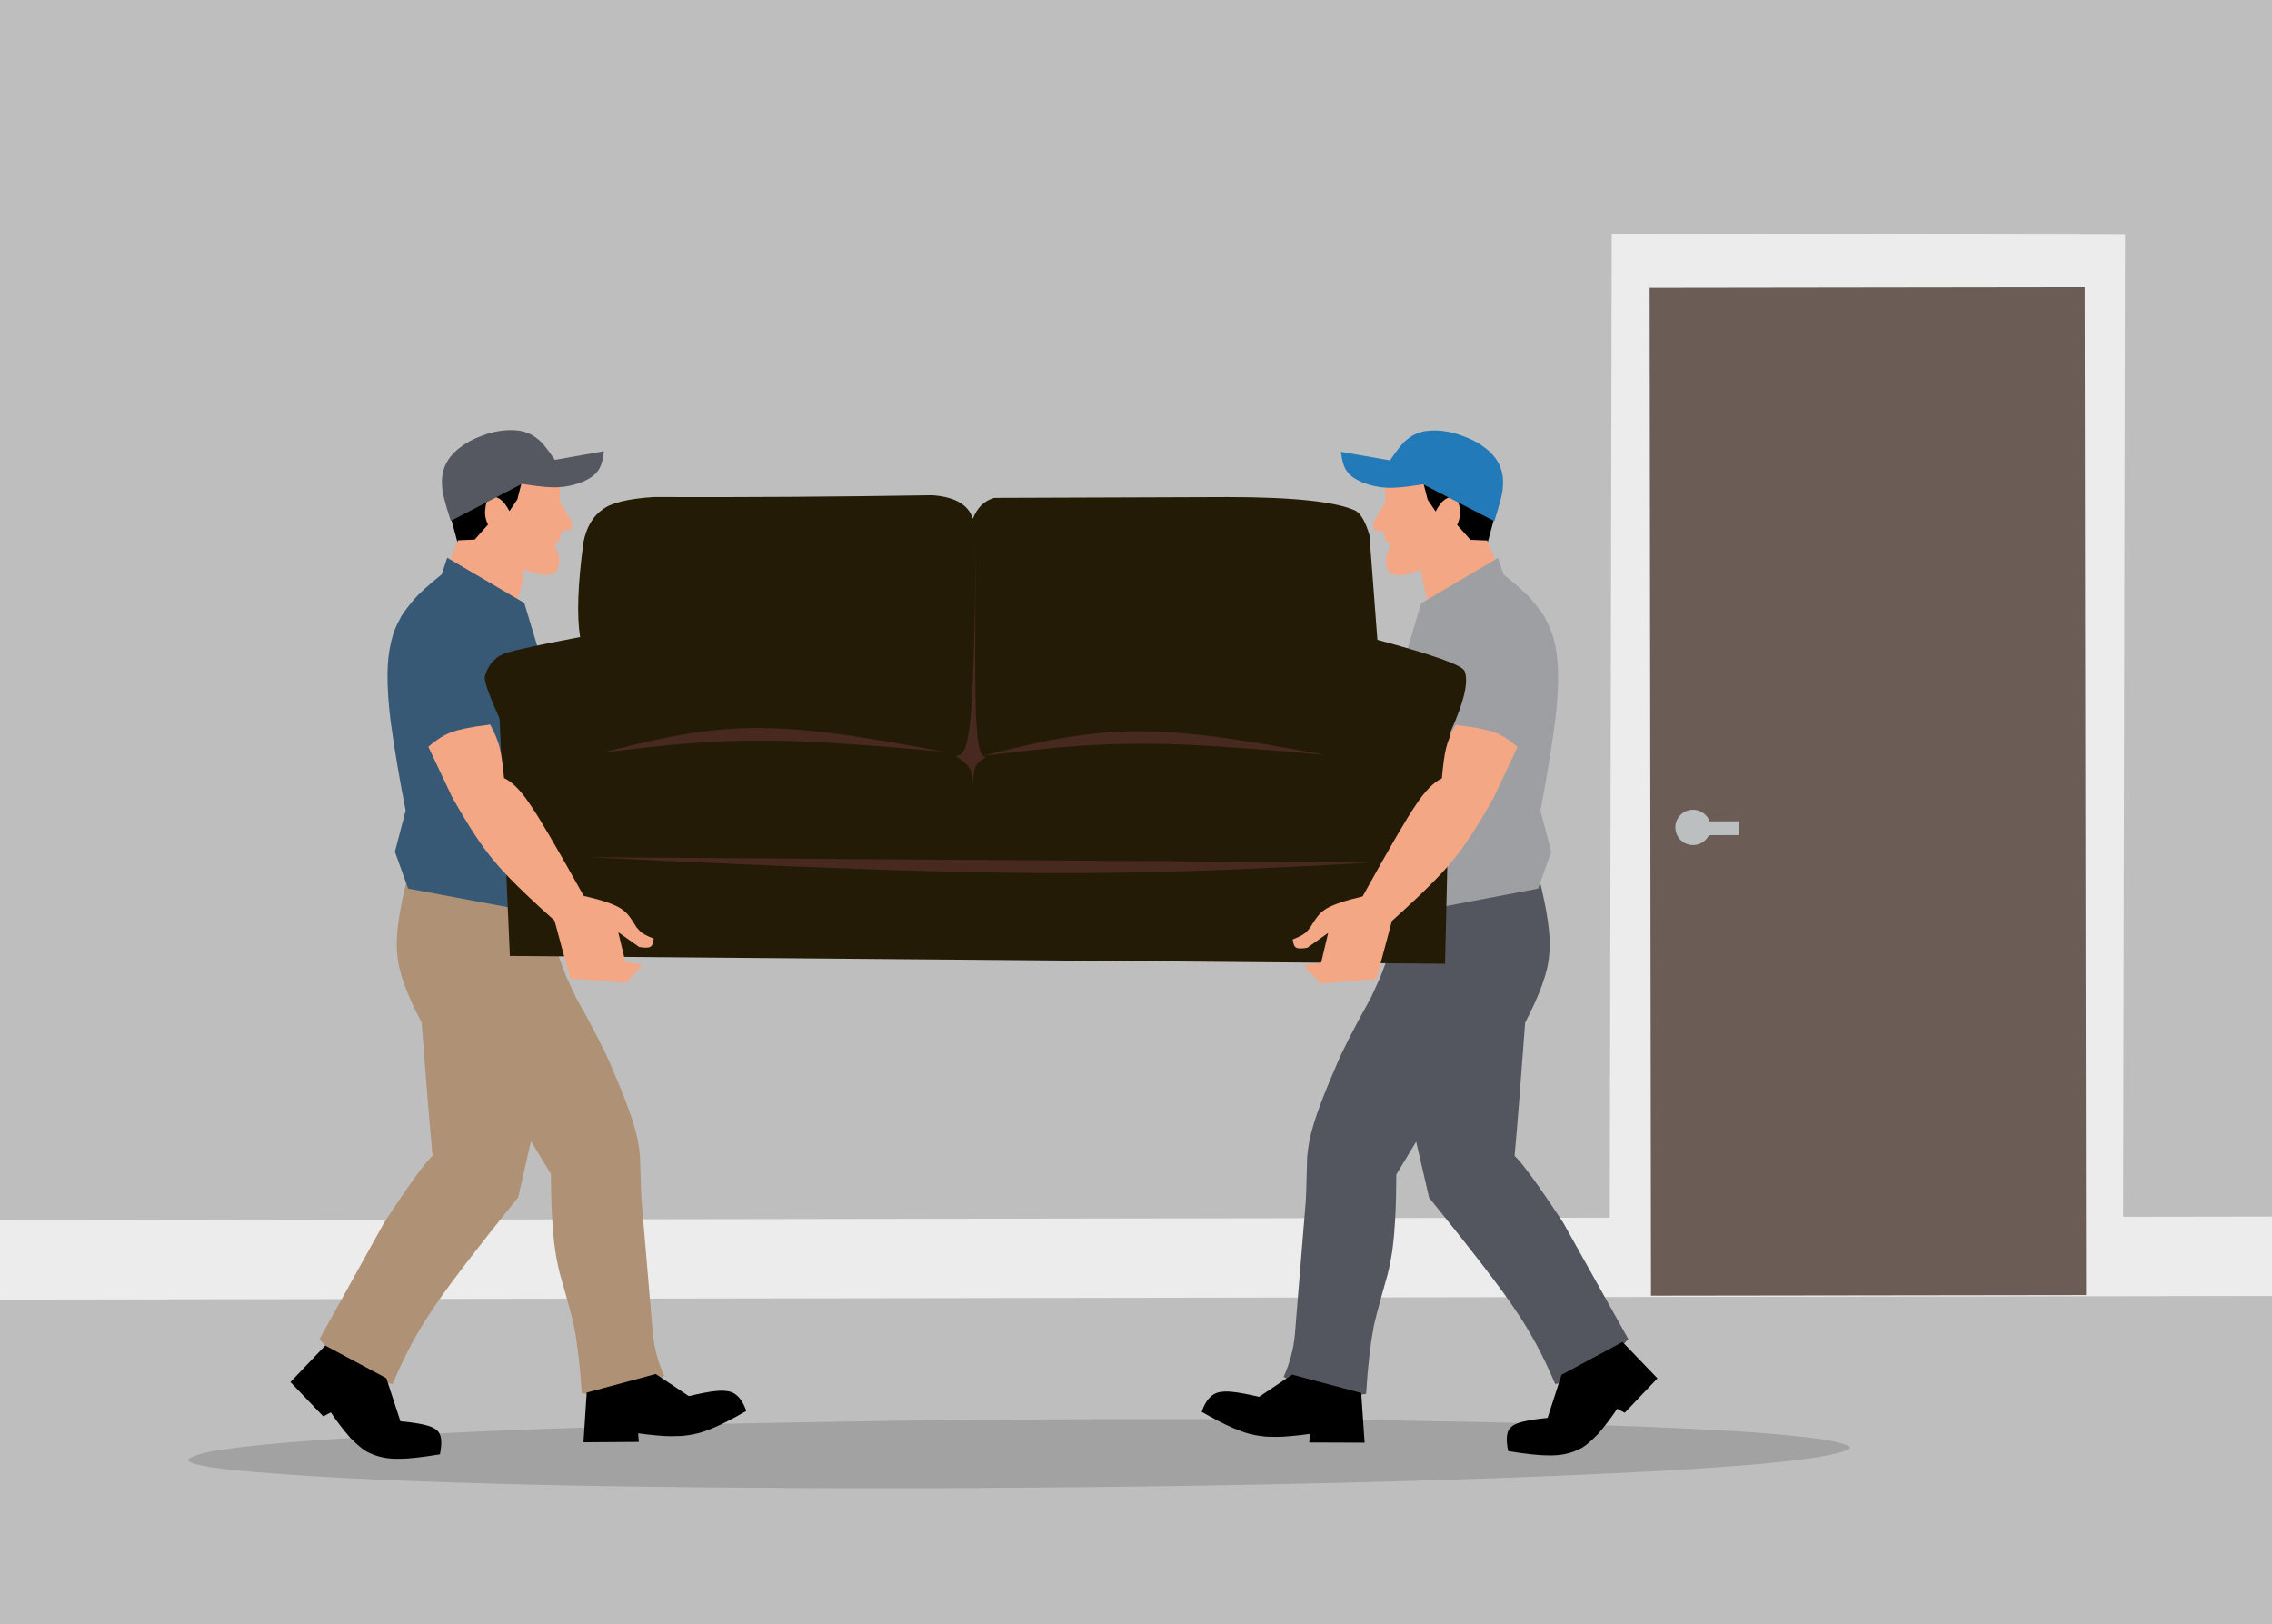 <?xml version='1.0' encoding='utf-8'?>
<svg xmlns="http://www.w3.org/2000/svg" width="1136px" height="812px" version="1.1" viewBox="-32 634 1136 812"> <g> <g fill="#bebebe"> <path d="m-32.001 633.24c-0.2 0-0.393 0.08-0.534 0.221s-0.221 0.334-0.221 0.534l1e-3 812c0 0.417 0.338 0.756 0.756 0.756l1136 1e-3c0.2 0 0.393-0.08 0.534-0.221s0.221-0.334 0.221-0.534l-1e-3 -812c0-0.417-0.338-0.756-0.756-0.756l-1136-9.6e-4z"/> </g> <g fill="#ececec"> <path d="m1104.7 1242.3q-568.75 0.918-1137.5 1.835l3.76e-4 39.674 1137.5-1.833v-38.934-0.741z"/> </g> <g fill-opacity=".145"> <path d="m893.18 1357.9q-8.967 8.379-147.09 14.006-137.05 5.689-319.02 6.198-250.81 0.194-344.89-9.335-21.653-2.504-19.892-5.262 4.787-3.161 17.584-4.798 21.062-3.024 59.776-5.516l23.816-1.338 47.173-2.254q48.904-2.04 107.07-3.422 13.094-0.448 92.46-1.703 119.2-1.607 235.35-0.487 115.82 1.492 176.91 4.871 33.408 1.634 56.893 4.801 13.144 2.223 13.842 4.238"/> </g> <g fill="#ececec"> <path d="m773.86 750.88 256.65 0.507q-0.5 253.83-1.001 507.65-128.32-0.253-256.65-0.505 0.5-253.83 1.001-507.65"/> </g> <g> <path d="m197.05 906.28 0.242 0.529q1.7 3.693 3.219 4.122 1.69 1.016 5.596-0.809 5.493-2.333 26.618-21.8l-2.554-13.234-39.141 8.874 6.02 22.317"/> </g> <g fill="#f3a785"> <path d="m226.42 935.96 2.756-10.773 0.868-6.622q14.253 5.856 16.868-0.216 0.967-2.719 0.536-6.413-0.243-2.412-1.313-2.925l-0.776-2.957 2.173-1.739 1.506-5.015 4.227-0.302 0.928-3.203q-4.948-9.261-6.557-11.201l0.49-7.256-19.282-2.165-2.147 8.507-3.962 5.9q-2.275-4.306-4.573-5.922-3.153-2.087-5.259-0.792-2.029 1.822-2.273 5.897-0.472 3.802 1.384 7.533l-6.649 7.499-8.38 0.36-5.182 12.926 34.617 18.881"/> </g> <g fill="#af9175"> <path d="m127.74 1303.6 1.297 1.473q8.333 9.806 15.174 14.059 6.004 3.961 20.118 6.901 8.9-21.274 19.948-37.321 9.87-15.081 42.804-56.064l6.4-28.039 9.975 16.408q0.126 23.621 2.093 37.858 0.926 6.274 2.377 11.934 7.052 24.574 7.267 27.406 2.425 12.682 3.706 32.392 21.928 4.01 41.211-8.67-4.644-10.244-5.667-20.908l-5.54-65.268q-0.295-1.021-0.923-23.915-0.864-8.151-2.394-13.026-3-11.317-12.615-33.174-4.362-10.375-17.301-33.471l-4.697-10.262q-5.149-12.91-12.184-36.985l-66.759-13.55q-6.962 27.477-5.381 39.659 0.678 12.459 12.16 34.265 3.558 46.646 5.486 66.582-5.385 4.804-24.034 33.151l-32.52 58.566"/> </g> <g> <path d="m130.63 1306.8-17.415 18.234 16.406 17.142 3.794-1.98q4.559 6.819 9.661 12.631 6.209 6.303 9.616 7.618 6.538 3.143 14.877 2.939 6.844 0.027 20.4-2.225 1.966-9.631-1.745-12.183-2.874-2.956-18.009-4.342l-7.047-21.529-30.537-16.304"/> <path d="m261.35 1330.3-1.612 24.839 27.667-0.186-0.319-4.296q10.463 1.395 16.208 1.448 5.736-0.047 6.862-0.275 2.274-0.231 4.527-0.693 9.038-1.552 26.456-11.664-2.458-7.284-7.179-9.335-3.296-1.22-8.474-0.575-4.204 0.428-13.066 2.48l-16.582-11.031-34.49 9.29"/> </g> <g fill="#375975"> <path d="m172.08 1078.3-6.619-18.407 5.375-20.594q-4.495-22.732-7.371-43.551-1.817-13.762-1.716-25.256 0.302-17.065 6.381-27.307 0.732-2.038 6.793-9.398 3.696-4.345 13.92-12.593l2.769-8.319 38.531 22.592 7.06 23.427 1.145 131.77-66.269-12.367"/> </g> <g fill="#555861"> <path d="m229 875.95 1.693 0.266q11.848 1.846 16.753 1.35 5.739-0.216 12.038-2.706 5.42-2.412 7.403-5.367 2.209-2.563 3.122-9.889l-24.546 4.354q-5.973-8.764-8.805-10.589-3.985-3.282-9.292-4.033-7.268-0.933-15.475 1.537-8.73 2.885-13.163 6.404-10.831 7.649-9.638 20.079 0.005 3.94 4.315 17.12l35.595-18.525"/> </g> <g fill="#237ab8"> <path d="m205.78 841.67h-6e-5 6e-5"/> </g> <g fill="#3e1d08"> <path d="m305.98 730.09v5e-4l-6e-5 3.5e-4 6e-5 -8.5e-4"/> </g> <g> <path d="m711.55 906.37-0.24 0.53q-1.688 3.698-3.205 4.133-1.686 1.022-5.599-0.791-5.501-2.315-26.688-21.714l2.512-13.242 39.169 8.748-5.948 22.336"/> </g> <g fill="#f3a785"> <path d="m682.27 936.14-2.79-10.764-0.889-6.62q-14.234 5.902-16.869-0.162-0.976-2.716-0.556-6.411 0.235-2.413 1.304-2.929l0.767-2.959-2.179-1.732-1.522-5.01-4.228-0.289-0.938-3.2q4.918-9.277 6.521-11.222l-0.513-7.255 19.275-2.227 2.174 8.5 3.981 5.887q2.261-4.313 4.554-5.937 3.146-2.097 5.257-0.809 2.035 1.816 2.292 5.889 0.485 3.8-1.36 7.537l6.673 7.478 8.381 0.333 5.223 12.909-34.557 18.993"/> </g> <g fill="#53565f"> <path d="m782.13 1303.5-1.292 1.477q-8.302 9.832-15.129 14.107-5.991 3.981-20.096 6.966-8.969-21.245-20.068-37.257-9.918-15.05-42.984-55.926l-6.49-28.019-9.922 16.44q-0.05 23.621-1.972 37.864-0.905 6.277-2.339 11.942-6.973 24.596-7.179 27.429-2.385 12.69-3.602 32.404-21.915 4.081-41.239-8.538 4.611-10.259 5.6-20.926l5.33-65.286q0.292-1.022 0.846-23.918 0.838-8.154 2.352-13.033 2.963-11.326 12.508-33.215 4.329-10.388 17.194-33.526l4.664-10.277q5.108-12.927 12.066-37.024l66.715-13.764q7.051 27.455 5.508 39.642-0.638 12.462-12.05 34.303-3.408 46.658-5.272 66.6 5.4 4.787 24.14 33.074l32.708 58.461"/> </g> <g> <path d="m779.25 1305 17.473 18.178-16.351 17.194-3.8-1.968q-4.537 6.834-9.62 12.662-6.189 6.323-9.591 7.649-6.528 3.164-14.868 2.987-6.844 0.049-20.407-2.159-1.997-9.625 1.706-12.189 2.864-2.965 17.995-4.4l6.978-21.552 30.485-16.401"/> <path d="m648.61 1330.5 1.692 24.834-27.668-0.097 0.305-4.297q-10.459 1.428-16.203 1.5-5.736-0.028-6.863-0.253-2.275-0.223-4.529-0.679-9.043-1.522-26.494-11.579 2.434-7.292 7.149-9.358 3.292-1.231 8.472-0.602 4.206 0.415 13.073 2.438l16.546-11.085 34.52 9.179"/> </g> <g fill="#9e9fa3"> <path d="m737.07 1078.3 6.559-18.428-5.442-20.576q4.422-22.746 7.231-43.575 1.773-13.767 1.635-25.262-0.357-17.064-6.468-27.286-0.739-2.036-6.823-9.376-3.71-4.333-13.96-12.548l-2.796-8.31-38.458 22.716-6.984 23.45-0.721 131.78 66.229-12.58"/> </g> <g fill="#237ab8"> <path d="m679.5 876.14-1.692 0.271q-11.843 1.884-16.748 1.404-5.739-0.198-12.047-2.667-5.428-2.395-7.42-5.343-2.217-2.556-3.154-9.879l24.56 4.274q5.944-8.783 8.771-10.618 3.974-3.295 9.279-4.063 7.265-0.957 15.48 1.487 8.739 2.857 13.184 6.361 10.856 7.614 9.703 20.048 0.007 3.94-4.26 17.134l-35.654-18.411"/> <path d="m702.61 841.79v1.2e-4 -1.2e-4"/> </g> <g fill="#241b06"> <path d="m690.52 1115.9-467.58-3.916-5.146-118.73q-8.633-19.055-7.247-21.459 2.785-9.116 11.08-11.436 5.835-2.005 36.427-7.842-2.574-16.118 1.686-47.431 2.176-11.146 9.559-16.333 6.417-5.002 25.493-6.222 67.023 0.253 139.33-0.901 16.996 1.193 20.294 11.765 3.257-8.381 10.699-10.446l116.78-0.411q49.758 0.047 64.086 6.932 3.926 2.563 6.743 12.089l3.97 52.353q41.451 11.135 43.551 15.516 3.3 7.815-7.062 30.689l-2.658 115.78"/> </g> <g fill="#47291f"> <path d="m262 1062.6 19.717 0.929q59.532 2.879 115.63 4.941 18.572 0.657 36.381 1.133l17.57 0.419 17.094 0.306 16.569 0.181 16.012 0.049 15.488-0.076 15.011-0.189q14.772-0.246 28.781-0.674 35.213-1.024 92.721-4.263l-390.97-2.755"/> <path d="m630.62 1011.5-8.105-0.713q-24.424-2.22-47.876-3.705-7.782-0.468-15.348-0.772l-7.499-0.254q-7.438-0.207-14.579-0.19-7.132 0.024-13.968 0.272l-6.775 0.294q-6.708 0.345-13.2 0.854-16.283 1.231-43.933 4.704 27.413-7.077 43.614-9.566 6.458-1.029 13.143-1.721l6.756-0.586 6.898-0.376 7.054-0.143 7.22 0.102 7.376 0.335 7.518 0.546q7.589 0.651 15.404 1.639 19.482 2.386 56.3 9.28"/> <path d="m440.11 1009.9-8.105-0.713q-28.013-2.528-51.324-3.905-21.017-1.148-35.559-1.008-9.087 0.05-19.162 0.558-9.216 0.489-16.958 1.155-15.597 1.316-40.174 4.403 20.56-5.193 26.999-6.447 9.415-2.013 16.616-3.119 10.416-1.64 19.898-2.307l6.898-0.375 7.054-0.143 7.22 0.103 7.376 0.335q10.342 0.61 22.922 2.184 8.659 1.06 20.742 3.012 8.099 1.213 35.558 6.268"/> <path d="m460.95 1012.7-0.493 0.277q-3.304 1.692-4.526 4.044-1.162 2.006-1.393 8.339-0.337-5.304-1.94-7.507-1.347-2.284-6.911-5.955 3.343 0.19 4.909-4.128 0.633-1.624 1.199-4.282l0.544-2.981q0.525-3.272 0.957-7.965 0.429-4.737 0.765-10.895 0.214-2.384 0.84-21.028 0.586-19.258 1.119-61.884-0.908 76.401 0.038 93.513 0.207 4.727 0.506 8.059l0.318 3.046q0.339 2.73 0.747 4.445 1 4.54 3.32 4.9"/> </g> <g fill="#3e1d08"> <path d="m779.8 777.48v4.6e-4 4e-4 -8.6e-4"/> </g> <g fill="#f3a785"> <path d="m695.77 996.43 1.736 0.227q11.474 1.378 17.321 3.424 5.346 1.741 11.918 7.368l-11.733 25.007q-11.959 21.538-20.719 31.836-8.263 10.382-30.349 30.206l-7.721 28.953-27.865 2.388-8.498-9.053 8.7-1.405 3.526-14.913-10.457 7.436q-4.404 0.711-5.551-0.088-1.311-0.592-1.722-4.084 5.223-2.045 6.957-3.854l1.676-1.917q2.902-4.825 4.599-6.684 1.513-1.722 3.902-3.134 5.533-3.099 17.804-5.901 20.172-36.454 26.438-45.47 6.947-10.66 13.199-13.56 0.985-11.037 2.188-15.398 1.077-4.567 4.652-11.385"/> <path d="m213.11 996.29-1.735 0.233q-11.47 1.415-17.31 3.48-5.341 1.758-11.894 7.406l11.813 24.969q12.029 21.499 20.821 31.77 8.297 10.356 30.446 30.108l7.814 28.928 27.872 2.298 8.468-9.08-8.704-1.378-3.574-14.901 10.481 7.402q4.406 0.697 5.551-0.106 1.309-0.597 1.709-4.09-5.23-2.028-6.969-3.831l-1.683-1.911q-2.918-4.816-4.621-6.669-1.519-1.717-3.913-3.122-5.543-3.081-17.823-5.844-20.29-36.388-26.584-45.385-6.981-10.638-13.243-13.518-1.02-11.034-2.238-15.391-1.091-4.564-4.689-11.37"/> </g> <g fill="#6b5c55"> <path d="m792.82 777.87 217.53-0.294q0.343 251.99 0.685 503.98-108.77 0.149-217.53 0.297-0.342-251.99-0.685-503.98"/> </g> <g fill="#bcbfc0"> <path d="m823.34 1047.7-0.079 1.199q-0.568 3.624-3.348 5.801-2.799 2.175-6.596 1.77-3.624-0.568-5.801-3.348-0.698-0.899-1.149-1.959l-0.38-1.09q-0.314-1.125-0.319-2.349 0.089-3.755 2.579-6.252 2.49-2.497 6.245-2.597 3.755 0.089 6.252 2.58 2.497 2.49 2.597 6.245"/> <path d="m813.32 1044.7 24.277-0.033q0.005 3.451 0.01 6.902-12.139 0.017-24.277 0.034-0.005-3.451-0.01-6.903"/> <path d="m832.5 800.26 1e-4 1.4e-4v1.2e-4 -1.2e-4l-1e-4 -1.4e-4 1e-4 1.4e-4v1.2e-4q0-1.2e-4 -1e-4 -2.6e-4"/> </g> </g> </svg>
